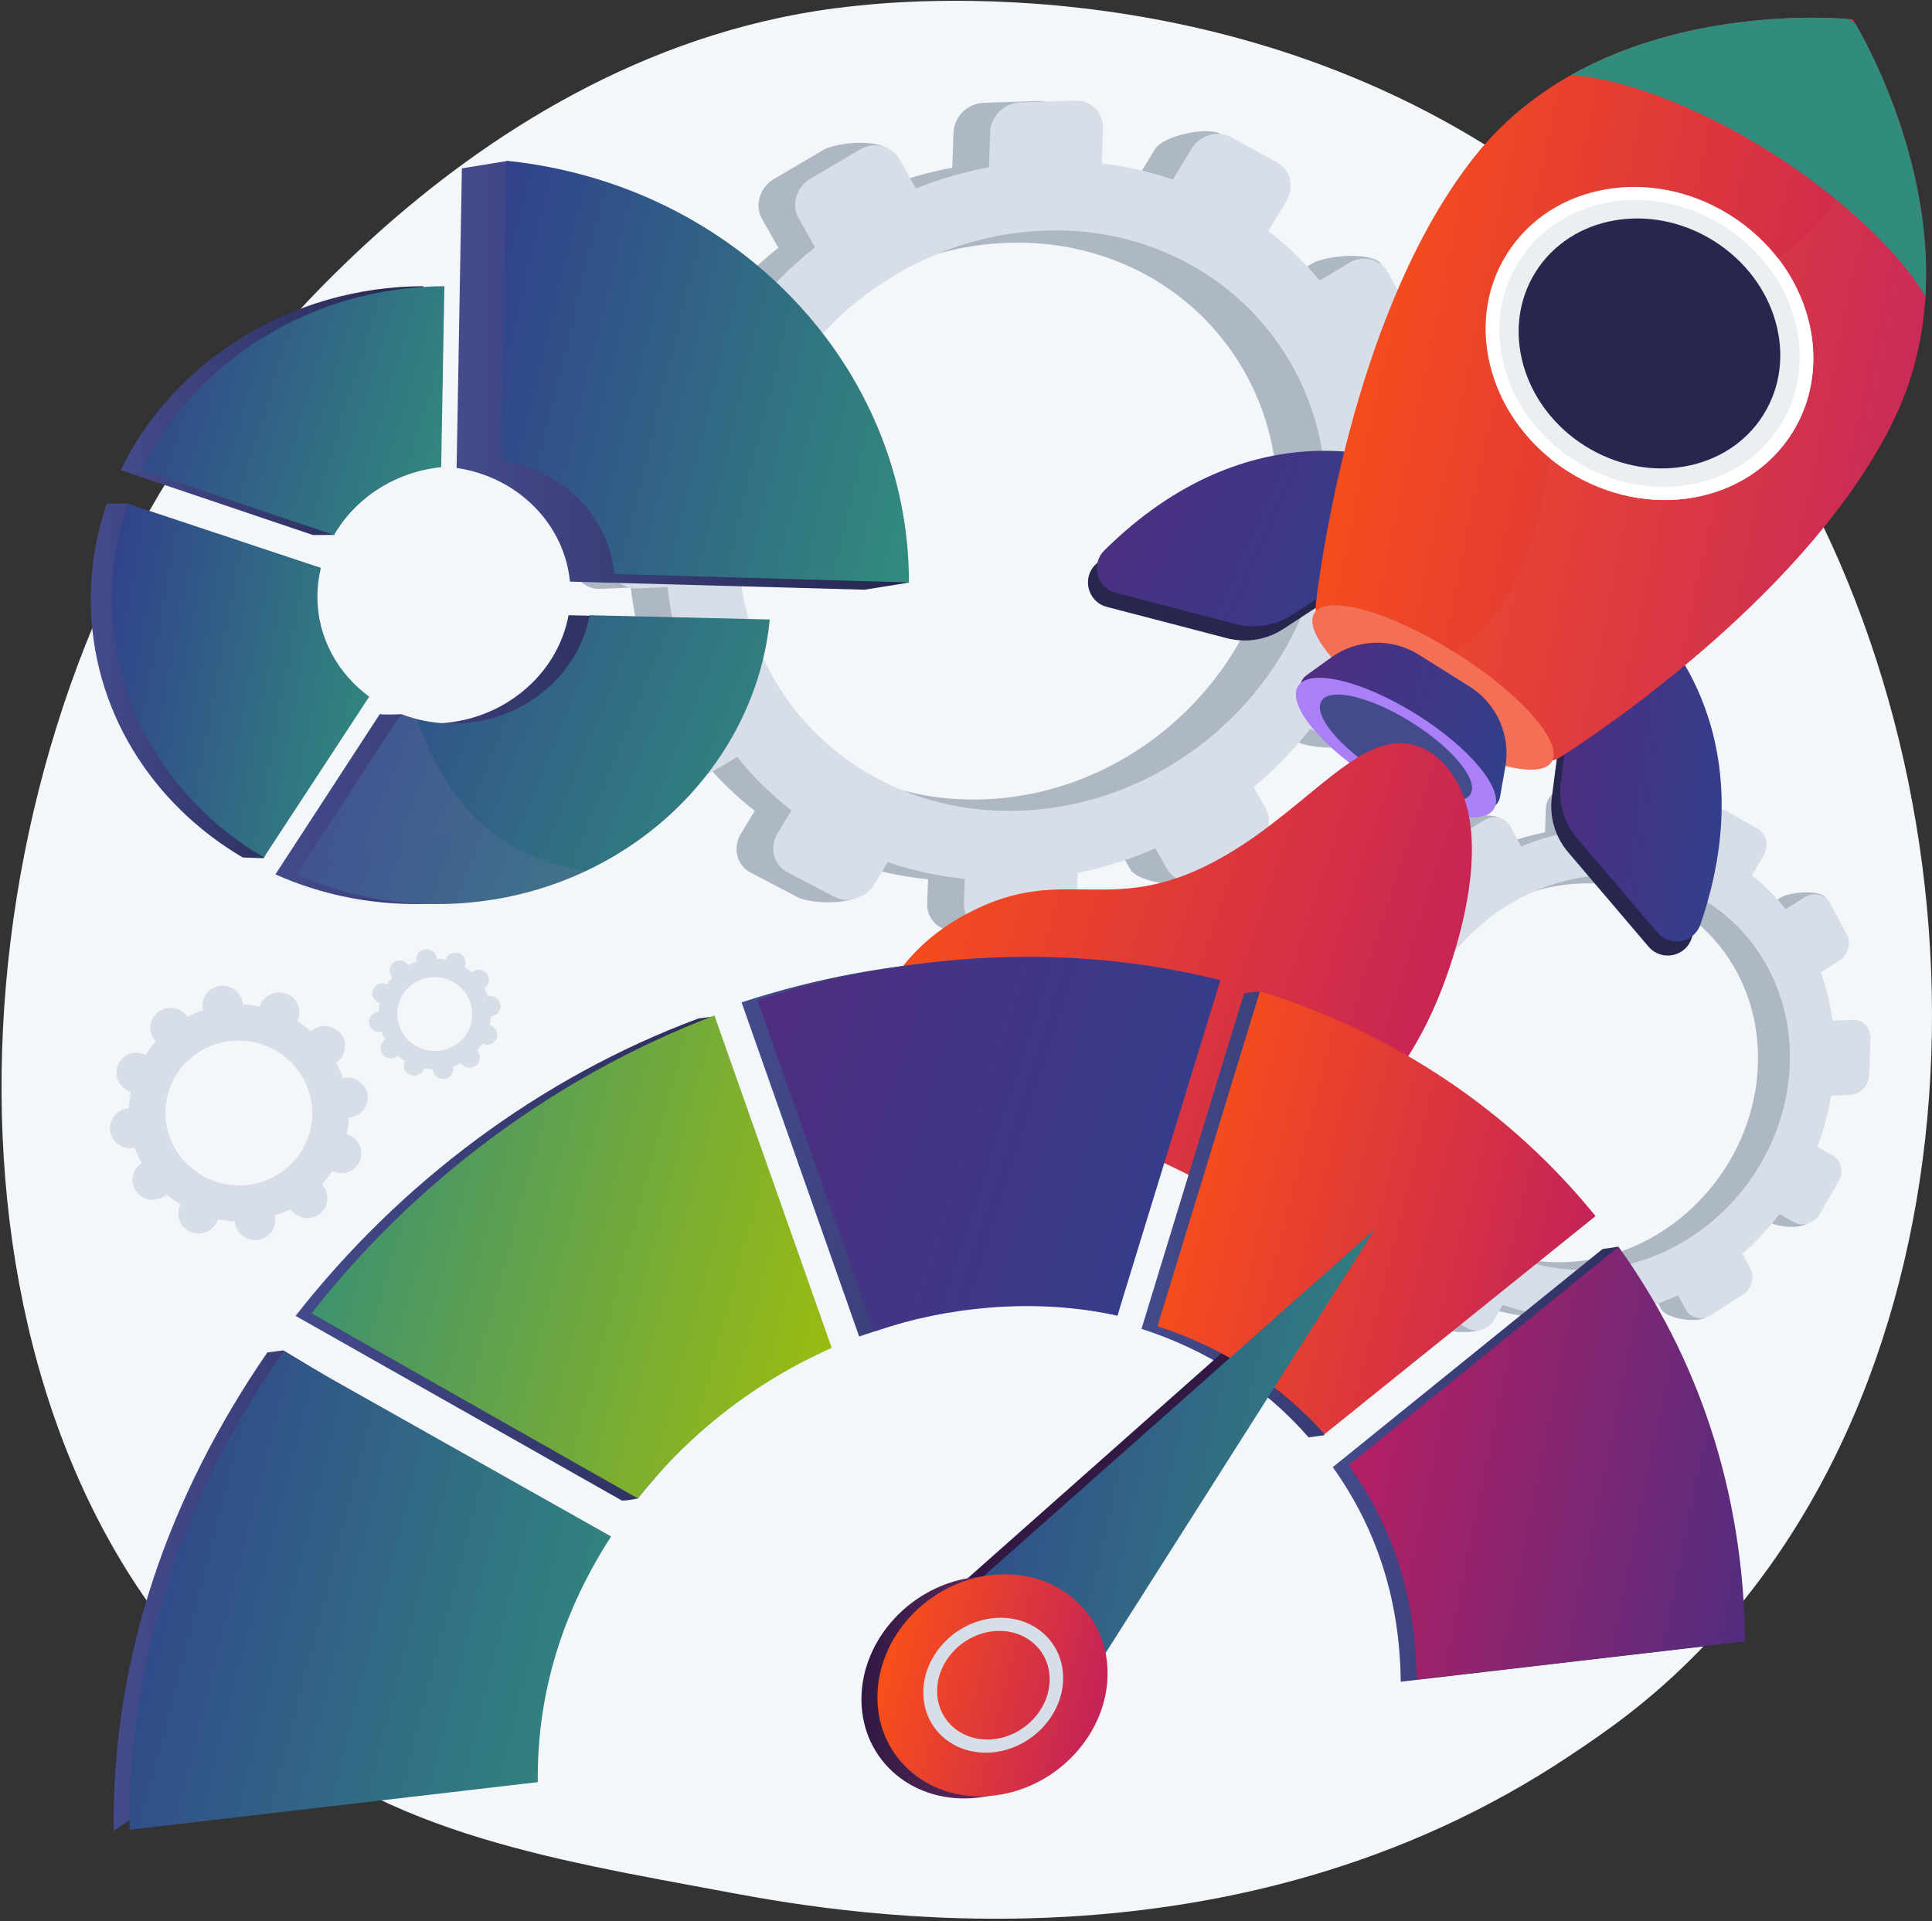 <?xml version="1.0" encoding="UTF-8"?>
<svg xmlns="http://www.w3.org/2000/svg" width="537" height="534" viewBox="0 0 537 534" fill="none">
  <rect x="0" y="0" width="537" height="534" fill="#333333" stroke="none"/>
  <path d="M472.443 458.74C458.476 473.136 445.979 481.599 436.411 487.987C343.097 550.294 236.429 532.336 203.449 526.198C150.241 516.294 105.326 509.308 66.737 474.444C-20.951 395.221 -16.687 229.957 50.318 127.584C58.263 115.445 125.165 16.274 232.065 2.3C234.68 1.958 236.63 1.764 238.339 1.583C254.876 -0.168 357.353 -9.409 440.913 60.597C452.874 70.619 472.123 88.694 489.973 116.262C555.241 217.063 555.448 373.181 472.443 458.74Z" fill="#F4F7FA"></path>
  <path d="M159.61 140.815L159.093 155.993C158.941 160.446 162.513 163.891 167.068 163.688L175.345 163.319C176.11 170.376 177.679 177.323 180.022 184.023L173.031 188.217C169.015 190.625 167.497 195.614 169.641 199.359L176.945 212.11C179.085 215.848 189.421 218.069 193.426 215.655L194.688 210.515C199.119 216.049 204.188 221.041 209.79 225.387L205.964 231.714C203.573 235.669 204.747 240.509 208.586 242.524L221.65 249.378C225.477 251.386 237.901 251.697 240.281 247.75L236.552 239.784C243.487 242.141 250.667 243.7 257.955 244.431L257.725 251.156C257.575 255.568 261.082 258.95 265.555 258.711L280.777 257.896C285.235 257.657 288.967 253.898 289.117 249.498L289.345 242.793C296.762 241.271 303.998 238.973 310.934 235.939L314.15 241.619C316.237 245.304 329.048 247.201 332.955 244.806L338.303 235.804C342.198 233.416 343.672 228.501 341.596 224.821L338.271 218.928C344.05 214.066 349.33 208.639 354.031 202.728L360.207 206.034C363.938 208.032 374.991 209.054 377.314 205.163L379.08 189.355C381.398 185.471 380.264 180.7 376.543 178.696L370.052 175.199C372.739 168.483 374.718 161.505 375.957 154.379L383.928 154.024C388.304 153.829 391.969 150.137 392.118 145.776L392.624 130.915C392.772 126.554 389.347 123.169 384.972 123.351L376.533 123.704C375.598 116.939 373.919 110.298 371.524 103.902L379.249 99.246C383.117 96.913 384.581 92.03 382.52 88.335L383.989 73.567C381.925 69.866 368.607 70.912 364.729 73.239L356.6 78.114C352.369 73.002 347.586 68.372 342.338 64.31L347.344 56.005C349.677 52.136 348.535 47.333 344.791 45.275L339.223 37.218C335.467 35.154 323.308 37.654 320.964 41.53L315.819 50.04C309.411 47.847 302.789 46.337 296.064 45.536L296.395 35.794C296.545 31.394 293.058 27.946 288.604 28.091L273.393 28.59C268.922 28.736 265.174 32.431 265.024 36.844L264.691 46.613C257.748 47.915 250.95 49.897 244.394 52.53L247.417 42.223C245.299 38.469 232.696 39.401 228.722 41.746L215.15 49.751C211.163 52.103 209.655 57.06 211.784 60.819L216.346 68.876C210.668 73.396 205.435 78.449 200.72 83.967L201.063 78.804C197.212 76.729 183.744 79.056 181.342 82.99L173.147 96.41C170.741 100.351 171.924 105.224 175.787 107.294L183.485 111.413C180.581 118.044 178.374 124.957 176.896 132.042L168.133 132.409C163.579 132.599 159.761 136.362 159.61 140.815ZM198.356 148.25C199.818 105.309 236.374 69.159 279.766 67.515C322.894 65.882 356.492 98.994 355.046 141.465C353.599 183.936 317.643 220.058 274.499 222.161C231.092 224.276 196.894 191.191 198.356 148.25V148.25Z" fill="#AEB7C4"></path>
  <path d="M169.804 140.687L169.287 155.864C169.135 160.317 172.707 163.762 177.262 163.559L185.539 163.19C186.304 170.247 187.873 177.194 190.216 183.894L183.225 188.088C179.209 190.496 177.691 195.486 179.835 199.23L187.139 211.981C189.279 215.719 194.262 216.789 198.267 214.375L204.882 210.386C209.314 215.921 214.383 220.913 219.984 225.259L216.158 231.586C213.767 235.541 214.942 240.381 218.78 242.396L231.845 249.25C235.672 251.257 240.702 249.682 243.082 245.734L246.747 239.655C253.681 242.013 260.862 243.572 268.149 244.302L267.921 251.028C267.77 255.44 271.278 258.822 275.751 258.583L290.973 257.768C295.43 257.529 299.163 253.77 299.312 249.37L299.541 242.665C306.957 241.143 314.194 238.845 321.13 235.811L324.346 241.491C326.432 245.177 331.293 246.22 335.2 243.826L348.498 235.676C352.394 233.288 353.867 228.373 351.791 224.693L348.467 218.8C354.246 213.938 359.525 208.511 364.226 202.6L370.402 205.906C374.134 207.904 379.041 206.368 381.364 202.477L389.275 189.226C391.594 185.342 390.459 180.572 386.739 178.568L380.248 175.07C382.935 168.355 384.914 161.377 386.152 154.251L394.123 153.895C398.5 153.7 402.165 150.009 402.314 145.648L402.82 130.786C402.968 126.426 399.543 123.04 395.168 123.223L386.729 123.575C385.794 116.81 384.115 110.169 381.72 103.774L389.444 99.117C393.313 96.785 394.776 91.902 392.715 88.207L385.683 75.602C383.619 71.901 378.802 70.784 374.924 73.111L366.795 77.986C362.564 72.874 357.781 68.245 352.533 64.182L357.539 55.878C359.872 52.009 358.73 47.205 354.986 45.148L342.204 38.123C338.449 36.059 333.503 37.526 331.159 41.403L326.013 49.912C319.605 47.719 312.983 46.209 306.258 45.407L306.59 35.665C306.74 31.265 303.253 27.817 298.799 27.962L283.587 28.461C279.117 28.607 275.369 32.302 275.219 36.715L274.886 46.484C267.943 47.786 261.144 49.767 254.589 52.4L249.946 44.171C247.828 40.417 242.891 39.272 238.916 41.616L225.345 49.621C221.358 51.972 219.85 56.929 221.978 60.688L226.541 68.746C220.862 73.266 215.63 78.319 210.914 83.836L202.861 79.498C199.009 77.423 193.939 78.927 191.537 82.861L183.342 96.281C180.936 100.222 182.118 105.095 185.982 107.164L193.679 111.284C190.776 117.915 188.568 124.828 187.091 131.914L178.328 132.28C173.774 132.47 169.956 136.233 169.804 140.687ZM205.227 148.265C206.751 103.502 244.857 65.819 290.09 64.106C335.047 62.403 370.071 96.919 368.564 141.192C367.056 185.465 329.574 223.12 284.6 225.311C239.351 227.516 203.702 193.028 205.227 148.265Z" fill="#D8DEE8"></path>
  <path d="M360.641 295.461L360.303 305.787C360.204 308.816 362.542 311.16 365.525 311.022L370.945 310.771C371.444 315.565 372.471 320.288 374.008 324.857L369.43 327.71C366.8 329.348 365.806 332.742 367.21 335.29L371.992 343.965C373.394 346.508 380.162 348.019 382.784 346.377L383.611 342.88C386.498 346.63 389.817 350.026 393.5 352.998L390.995 357.303C389.429 359.994 390.198 363.287 392.711 364.657L401.266 369.32C403.772 370.686 411.908 370.898 413.466 368.212L411.024 362.793C415.555 364.394 420.259 365.455 425.039 365.954L424.889 370.529C424.791 373.531 427.087 375.832 430.016 375.669L439.984 375.115C442.903 374.952 445.347 372.394 445.445 369.401L445.594 364.84C450.461 363.801 455.201 362.237 459.731 360.177L461.837 364.041C463.203 366.549 471.592 367.839 474.151 366.21L477.653 360.085C480.203 358.461 481.168 355.117 479.809 352.612L477.632 348.603C481.429 345.281 484.886 341.589 487.951 337.581L491.996 339.831C494.439 341.19 501.676 341.885 503.197 339.238L504.354 328.483C505.873 325.841 505.129 322.595 502.693 321.232L498.443 318.852C500.205 314.273 501.5 309.527 502.309 304.688L507.529 304.446C510.394 304.314 512.794 301.802 512.892 298.835L513.223 288.725C513.32 285.758 511.078 283.455 508.213 283.579L502.686 283.819C502.076 279.224 500.977 274.708 499.407 270.347L504.465 267.179C506.998 265.592 507.957 262.27 506.607 259.756L507.57 249.709C506.218 247.191 497.497 247.903 494.958 249.485L489.635 252.802C486.877 249.337 483.745 246.188 480.296 243.411L483.574 237.761C485.101 235.129 484.353 231.861 481.902 230.461L478.255 224.98C475.796 223.576 467.834 225.276 466.299 227.914L462.929 233.703C458.742 232.213 454.404 231.185 449.993 230.637L450.21 224.009C450.308 221.016 448.025 218.67 445.108 218.77L435.148 219.109C432.22 219.209 429.766 221.723 429.668 224.725L429.45 231.371C424.895 232.259 420.442 233.608 416.159 235.396L418.138 228.383C416.751 225.829 408.499 226.464 405.896 228.058L397.01 233.504C394.399 235.104 393.411 238.476 394.805 241.035L397.793 246.516C394.062 249.604 390.635 253.042 387.561 256.783L387.786 253.27C385.263 251.859 376.444 253.443 374.871 256.119L369.506 265.249C367.93 267.93 368.705 271.245 371.234 272.653L376.275 275.456C374.37 279.978 372.925 284.68 371.961 289.491L366.223 289.74C363.24 289.871 360.74 292.431 360.641 295.461ZM386.013 300.519C386.971 271.305 410.908 246.711 439.321 245.593C467.562 244.482 489.563 267.009 488.616 295.903C487.668 324.798 464.124 349.373 435.872 350.803C407.449 352.242 385.055 329.733 386.013 300.519V300.519Z" fill="#AEB7C4"></path>
  <path d="M367.316 295.372L366.978 305.698C366.878 308.728 369.217 311.071 372.2 310.933L377.62 310.683C378.119 315.476 379.146 320.2 380.683 324.768L376.104 327.621C373.475 329.26 372.481 332.654 373.885 335.202L378.667 343.877C380.069 346.42 383.332 347.147 385.954 345.505L390.286 342.792C393.173 346.542 396.492 349.938 400.175 352.91L397.669 357.215C396.104 359.905 396.873 363.198 399.386 364.569L407.941 369.232C410.447 370.598 413.741 369.526 415.299 366.84L417.699 362.704C422.23 364.306 426.934 365.367 431.714 365.866L431.564 370.441C431.465 373.443 433.762 375.744 436.691 375.581L446.659 375.026C449.578 374.864 452.022 372.305 452.12 369.313L452.269 364.751C457.136 363.712 461.876 362.149 466.406 360.088L468.512 363.953C469.878 366.46 473.061 367.17 475.619 365.541L484.327 359.997C486.878 358.372 487.843 355.028 486.484 352.524L484.307 348.515C488.104 345.193 491.56 341.501 494.625 337.493L498.67 339.743C501.113 341.102 504.326 340.057 505.847 337.41L511.028 328.395C512.546 325.753 511.803 322.507 509.367 321.144L505.117 318.764C506.879 314.185 508.174 309.439 508.983 304.6L514.203 304.358C517.068 304.226 519.468 301.714 519.566 298.747L519.897 288.636C519.994 285.67 517.751 283.367 514.887 283.491L509.36 283.731C508.75 279.136 507.651 274.619 506.081 270.258L511.139 267.091C513.672 265.504 514.631 262.182 513.281 259.668L508.677 251.093C507.325 248.574 504.171 247.815 501.632 249.397L496.309 252.714C493.551 249.249 490.419 246.1 486.97 243.323L490.248 237.673C491.776 235.04 491.027 231.773 488.576 230.373L480.206 225.593C477.747 224.189 474.508 225.187 472.974 227.825L469.604 233.614C465.417 232.124 461.079 231.096 456.667 230.548L456.885 223.921C456.983 220.927 454.7 218.582 451.783 218.681L441.822 219.02C438.895 219.12 436.441 221.634 436.342 224.636L436.124 231.282C431.569 232.17 427.116 233.519 422.834 235.307L419.793 229.708C418.407 227.154 415.173 226.376 412.57 227.97L403.683 233.416C401.072 235.016 400.085 238.388 401.479 240.947L404.466 246.429C400.736 249.516 397.309 252.954 394.234 256.695L388.96 253.743C386.438 252.331 383.118 253.355 381.545 256.031L376.18 265.161C374.605 267.842 375.379 271.157 377.908 272.565L382.949 275.368C381.044 279.89 379.599 284.592 378.635 289.403L372.897 289.652C369.915 289.782 367.415 292.343 367.316 295.372ZM390.511 300.528C391.509 270.075 416.462 244.437 446.081 243.272C475.52 242.113 498.454 265.596 497.467 295.716C496.479 325.835 471.936 351.454 442.486 352.945C412.857 354.446 389.513 330.982 390.511 300.528Z" fill="#D8DEE8"></path>
  <path d="M456.563 176.6C456.563 176.6 489.075 205.935 470.167 260.911C468.406 266.032 461.728 267.278 458.217 263.154L435.852 236.888C434.079 234.805 432.761 232.375 431.983 229.753C431.204 227.131 430.983 224.375 431.333 221.662L434.966 193.5L456.563 176.6Z" fill="url(#paint0_linear)"></path>
  <path d="M386.288 132.515C386.288 132.515 345.726 116.011 304.46 156.962C300.616 160.777 302.401 167.332 307.641 168.698L341.023 177.401C343.669 178.091 346.431 178.22 349.13 177.779C351.829 177.338 354.406 176.338 356.696 174.843L380.47 159.315L386.288 132.515Z" fill="url(#paint1_linear)"></path>
  <path d="M459.023 172.676C459.023 172.676 491.535 202.012 472.627 256.988C470.866 262.109 464.188 263.355 460.677 259.231L438.313 232.965C436.54 230.882 435.222 228.452 434.444 225.83C433.665 223.208 433.444 220.452 433.794 217.739L437.427 189.577L459.023 172.676Z" fill="url(#paint2_linear)"></path>
  <path d="M388.748 128.592C388.748 128.592 348.186 112.089 306.92 153.039C303.076 156.854 304.861 163.409 310.1 164.775L343.482 173.478C346.129 174.168 348.89 174.297 351.59 173.856C354.289 173.416 356.867 172.415 359.157 170.92L382.931 155.392L388.748 128.592Z" fill="url(#paint3_linear)"></path>
  <path d="M409.959 43.401C446.052 -2.071 514.942 5.328 514.988 5.405C515.078 5.412 551.721 64.219 526.492 116.501C503.607 163.924 445.41 202.952 434.198 210.16C432.992 210.936 431.017 212.033 430.126 210.91C412.799 189.063 391.404 176.407 366.817 171.219C365.456 170.932 365.627 168.708 365.794 167.327C367.379 154.278 377.163 84.72 409.959 43.401Z" fill="url(#paint4_linear)"></path>
  <g style="mix-blend-mode:multiply" opacity="0.3">
    <path style="mix-blend-mode:multiply" opacity="0.3" d="M442.948 102.526C463.166 77.266 485.505 84.253 505.268 62.007C512.485 53.884 519.96 41.187 522.657 20.372C531.833 41.187 543.914 80.4 526.492 116.503C503.608 163.926 445.411 202.953 434.199 210.162C432.993 210.937 431.018 212.035 430.126 210.912C421.373 199.875 411.58 191.187 400.863 184.62C408.85 178.605 414.36 172.255 418.298 166.332C434.18 142.448 424.528 125.54 442.948 102.526Z" fill="url(#paint5_linear)"></path>
  </g>
  <path d="M491.916 42.186C474.911 31.518 454.417 22.421 436.801 20.794C467.818 3.407 503.913 4.569 512.888 5.215C513.542 5.262 514.175 5.468 514.731 5.817C515.286 6.165 515.748 6.645 516.075 7.214C520.562 15.014 537.316 47.005 535.163 82.498C527.423 68.901 508.921 52.853 491.916 42.186Z" fill="#318C7D"></path>
  <path d="M498.109 120.323C510.472 100.603 502.743 73.488 480.846 59.761C458.95 46.033 431.177 50.891 418.814 70.611C406.451 90.331 414.18 117.446 436.077 131.173C457.973 144.901 485.746 140.043 498.109 120.323Z" fill="url(#paint6_linear)"></path>
  <path style="mix-blend-mode:multiply" d="M442.947 102.526C459.445 81.914 477.355 82.771 494.126 71.697C505.333 86.111 507.537 105.369 498.136 120.355C485.764 140.078 457.981 144.929 436.081 131.192C434.316 130.084 432.618 128.872 430.997 127.562C432.82 119.63 435.728 111.547 442.947 102.526Z" fill="url(#paint7_linear)"></path>
  <path d="M494.831 118.281C506.171 100.202 499.092 75.339 479.017 62.746C458.943 50.154 433.477 54.601 422.136 72.679C410.796 90.758 417.876 115.621 437.95 128.214C458.024 140.806 483.49 136.359 494.831 118.281Z" fill="url(#paint8_linear)"></path>
  <path d="M490.124 115.316C499.996 99.57 493.824 77.92 476.34 66.959C458.856 55.998 436.681 59.877 426.809 75.623C416.938 91.369 423.109 113.019 440.593 123.98C458.077 134.941 480.253 131.062 490.124 115.316Z" fill="url(#paint9_linear)"></path>
  <path d="M431.272 211.777C434.645 206.396 422.617 192.779 404.405 181.362C386.194 169.945 368.697 165.052 365.323 170.432C361.95 175.813 373.979 189.43 392.19 200.847C410.401 212.264 427.899 217.157 431.272 211.777Z" fill="url(#paint10_linear)"></path>
  <path d="M394.355 181.991L408.509 190.87C412.19 193.179 415.099 196.535 416.862 200.507C418.626 204.479 419.164 208.886 418.408 213.166L416.94 221.473C416.816 222.179 416.519 222.844 416.078 223.408C415.636 223.973 415.062 224.42 414.407 224.711C413.752 225.002 413.035 225.128 412.32 225.077C411.605 225.026 410.913 224.8 410.306 224.419L363.368 194.974C362.761 194.593 362.256 194.069 361.899 193.448C361.542 192.826 361.343 192.126 361.32 191.41C361.296 190.693 361.45 189.982 361.766 189.338C362.082 188.695 362.551 188.139 363.132 187.719L369.973 182.783C373.497 180.239 377.699 178.805 382.043 178.664C386.387 178.523 390.673 179.682 394.355 181.991Z" fill="url(#paint11_linear)"></path>
  <path d="M415.224 224.883C418.41 219.805 408.807 208.045 393.775 198.615C378.744 189.186 363.976 185.659 360.79 190.737C357.605 195.815 367.208 207.576 382.239 217.005C397.271 226.434 412.039 229.962 415.224 224.883Z" fill="url(#paint12_linear)"></path>
  <path d="M408.692 220.786C411.113 216.926 403.814 207.988 392.39 200.822C380.967 193.656 369.743 190.975 367.322 194.835C364.901 198.694 372.199 207.632 383.623 214.798C395.047 221.964 406.271 224.645 408.692 220.786Z" fill="url(#paint13_linear)"></path>
  <g style="mix-blend-mode:color-burn" opacity="0.3">
    <path style="mix-blend-mode:color-burn" opacity="0.3" d="M442.947 102.526C456.979 84.996 472.032 82.995 486.537 75.976C495.837 87.538 497.764 103.197 490.145 115.342C480.267 131.09 458.083 134.964 440.596 123.995C438.101 122.431 435.779 120.606 433.671 118.55C435.603 113.447 438.43 108.171 442.947 102.526Z" fill="url(#paint14_linear)"></path>
  </g>
  <path d="M344.014 333.973C346.857 336.17 349.7 338.366 352.543 340.563C357.434 319.964 384.016 316.819 400.299 276.07C402.8 269.809 416.829 233.218 403.359 214.831C402.255 213.325 399.527 209.688 394.925 207.746C379.275 201.139 364.818 223.732 340.595 237.805C308.924 256.206 296.705 239.333 269.245 253.73C248.315 264.703 243.002 280.703 234.882 300.669C273.614 303.143 309.991 314.245 344.014 333.973Z" fill="url(#paint15_linear)"></path>
  <path d="M115.758 267.298C114.99 267.554 114.244 267.868 113.526 268.24C113.482 268.174 113.436 268.109 113.386 268.046C112.91 267.455 112.222 267.075 111.468 266.986C110.715 266.897 109.957 267.106 109.357 267.57C109.062 267.798 108.816 268.082 108.633 268.407C108.45 268.731 108.333 269.089 108.29 269.459C108.247 269.828 108.279 270.203 108.382 270.561C108.486 270.919 108.66 271.252 108.894 271.542C108.945 271.606 109 271.666 109.056 271.724C108.525 272.325 108.041 272.966 107.609 273.643C107.536 273.607 107.462 273.572 107.385 273.541C106.683 273.26 105.898 273.268 105.201 273.562C104.504 273.857 103.952 274.415 103.665 275.115C103.528 275.463 103.461 275.834 103.468 276.207C103.475 276.58 103.556 276.948 103.706 277.29C103.856 277.632 104.072 277.941 104.342 278.199C104.612 278.456 104.93 278.658 105.279 278.792C105.354 278.822 105.43 278.846 105.507 278.869C105.352 279.654 105.26 280.451 105.232 281.251C105.152 281.255 105.071 281.261 104.99 281.273C104.62 281.322 104.264 281.445 103.942 281.633C103.62 281.821 103.339 282.071 103.114 282.369C102.889 282.667 102.726 283.006 102.634 283.368C102.541 283.729 102.522 284.105 102.576 284.474C102.694 285.222 103.102 285.893 103.712 286.342C104.322 286.791 105.084 286.981 105.833 286.872C105.914 286.861 105.993 286.844 106.072 286.826C106.335 287.586 106.657 288.323 107.037 289.032C106.971 289.075 106.905 289.119 106.841 289.169C106.547 289.397 106.301 289.681 106.118 290.006C105.935 290.33 105.818 290.688 105.775 291.057C105.732 291.427 105.763 291.802 105.867 292.16C105.97 292.517 106.144 292.851 106.378 293.14C106.854 293.731 107.543 294.112 108.296 294.201C109.049 294.29 109.808 294.08 110.408 293.616C110.473 293.566 110.533 293.512 110.592 293.457C111.205 293.985 111.858 294.466 112.545 294.894C112.508 294.966 112.473 295.038 112.443 295.114C112.306 295.461 112.239 295.832 112.246 296.206C112.253 296.579 112.334 296.947 112.484 297.289C112.634 297.631 112.85 297.94 113.12 298.197C113.39 298.455 113.708 298.657 114.057 298.791C114.759 299.073 115.544 299.065 116.241 298.77C116.938 298.476 117.49 297.918 117.778 297.218C117.807 297.143 117.832 297.068 117.854 296.993C118.651 297.149 119.459 297.244 120.27 297.275C120.276 297.355 120.282 297.434 120.294 297.515C120.412 298.262 120.821 298.933 121.43 299.382C122.04 299.831 122.802 300.021 123.551 299.912C123.921 299.863 124.277 299.74 124.599 299.552C124.921 299.364 125.203 299.113 125.427 298.816C125.652 298.518 125.815 298.178 125.908 297.817C126 297.456 126.02 297.08 125.966 296.711C125.954 296.63 125.936 296.552 125.918 296.475C126.685 296.22 127.432 295.905 128.15 295.534C128.194 295.6 128.239 295.665 128.29 295.728C128.766 296.318 129.454 296.699 130.207 296.788C130.961 296.877 131.719 296.667 132.319 296.203C132.613 295.975 132.859 295.691 133.042 295.366C133.225 295.042 133.342 294.685 133.385 294.315C133.428 293.945 133.397 293.57 133.293 293.212C133.19 292.855 133.016 292.521 132.782 292.232C132.73 292.168 132.675 292.108 132.619 292.049C133.151 291.448 133.635 290.807 134.067 290.131C134.14 290.167 134.213 290.202 134.29 290.232C134.993 290.513 135.778 290.506 136.474 290.211C137.171 289.916 137.724 289.358 138.011 288.658C138.148 288.311 138.215 287.94 138.208 287.567C138.201 287.193 138.12 286.825 137.97 286.483C137.82 286.141 137.604 285.833 137.334 285.575C137.064 285.317 136.745 285.115 136.397 284.981C136.321 284.951 136.245 284.927 136.169 284.904C136.324 284.119 136.415 283.323 136.444 282.523C136.524 282.518 136.605 282.512 136.686 282.501C137.056 282.451 137.412 282.329 137.734 282.141C138.056 281.952 138.338 281.702 138.562 281.404C138.787 281.107 138.95 280.767 139.043 280.406C139.135 280.044 139.155 279.668 139.101 279.299C138.983 278.551 138.574 277.88 137.965 277.432C137.355 276.983 136.593 276.792 135.844 276.901C135.763 276.913 135.683 276.93 135.605 276.947C135.342 276.188 135.019 275.45 134.64 274.742C134.706 274.698 134.772 274.654 134.836 274.604C135.13 274.376 135.376 274.092 135.559 273.768C135.742 273.443 135.859 273.086 135.902 272.716C135.945 272.346 135.914 271.971 135.81 271.614C135.706 271.256 135.532 270.923 135.298 270.633C134.822 270.042 134.134 269.662 133.381 269.573C132.627 269.484 131.869 269.694 131.269 270.157C131.204 270.208 131.144 270.262 131.085 270.316C130.472 269.788 129.819 269.308 129.132 268.879C129.168 268.808 129.203 268.735 129.234 268.659C129.371 268.312 129.438 267.941 129.431 267.568C129.424 267.195 129.343 266.826 129.193 266.484C129.043 266.143 128.826 265.834 128.556 265.576C128.286 265.318 127.968 265.116 127.62 264.982C126.917 264.701 126.132 264.708 125.435 265.003C124.739 265.298 124.186 265.856 123.899 266.556C123.869 266.63 123.845 266.705 123.822 266.78C123.025 266.624 122.218 266.53 121.406 266.498C121.401 266.418 121.395 266.339 121.383 266.259C121.264 265.511 120.856 264.84 120.246 264.391C119.636 263.942 118.874 263.752 118.124 263.861C117.755 263.911 117.399 264.033 117.077 264.221C116.755 264.41 116.473 264.66 116.249 264.958C116.024 265.256 115.861 265.595 115.768 265.956C115.676 266.318 115.656 266.694 115.71 267.063C115.722 267.143 115.739 267.221 115.758 267.298ZM119.309 271.722C124.997 270.916 130.293 274.813 131.138 280.427C131.984 286.041 128.057 291.246 122.369 292.052C116.681 292.858 111.385 288.96 110.539 283.346C109.694 277.732 113.62 272.528 119.309 271.722Z" fill="#D8DEE8"></path>
  <path d="M56.435 280.796C54.932 281.296 53.47 281.913 52.063 282.64C51.976 282.512 51.888 282.384 51.789 282.261C50.857 281.104 49.508 280.358 48.033 280.184C46.557 280.01 45.072 280.421 43.896 281.329C43.319 281.776 42.838 282.333 42.479 282.968C42.121 283.603 41.892 284.304 41.808 285.028C41.724 285.753 41.785 286.487 41.988 287.187C42.191 287.888 42.531 288.541 42.99 289.108C43.091 289.234 43.198 289.351 43.307 289.466C42.266 290.643 41.318 291.899 40.472 293.224C40.329 293.153 40.184 293.085 40.034 293.025C38.658 292.474 37.12 292.489 35.755 293.067C34.39 293.644 33.308 294.737 32.745 296.108C32.477 296.789 32.346 297.515 32.359 298.247C32.373 298.978 32.532 299.699 32.825 300.369C33.119 301.039 33.543 301.643 34.072 302.149C34.601 302.654 35.224 303.049 35.907 303.312C36.055 303.369 36.204 303.417 36.354 303.463C36.051 305.001 35.871 306.561 35.816 308.128C35.658 308.137 35.5 308.149 35.341 308.171C34.617 308.268 33.919 308.508 33.288 308.876C32.657 309.245 32.105 309.735 31.665 310.319C31.225 310.902 30.905 311.567 30.724 312.275C30.543 312.983 30.504 313.72 30.61 314.443C30.842 315.908 31.642 317.222 32.837 318.102C34.031 318.981 35.524 319.354 36.992 319.14C37.151 319.117 37.306 319.084 37.46 319.049C37.975 320.537 38.607 321.982 39.351 323.37C39.221 323.455 39.092 323.543 38.967 323.638C38.391 324.085 37.909 324.642 37.551 325.278C37.192 325.913 36.964 326.613 36.88 327.338C36.795 328.062 36.856 328.796 37.059 329.497C37.262 330.198 37.603 330.851 38.061 331.418C38.993 332.575 40.342 333.32 41.818 333.495C43.293 333.669 44.778 333.258 45.954 332.349C46.081 332.251 46.199 332.145 46.315 332.038C47.516 333.073 48.795 334.014 50.14 334.852C50.069 334.993 50 335.135 49.941 335.283C49.672 335.963 49.541 336.69 49.555 337.421C49.569 338.152 49.727 338.874 50.021 339.543C50.315 340.213 50.738 340.818 51.267 341.323C51.796 341.828 52.42 342.224 53.102 342.486C54.478 343.038 56.016 343.023 57.381 342.445C58.746 341.868 59.828 340.775 60.391 339.404C60.448 339.258 60.496 339.111 60.542 338.964C62.103 339.27 63.685 339.455 65.275 339.517C65.285 339.673 65.297 339.829 65.321 339.986C65.553 341.451 66.353 342.765 67.548 343.644C68.742 344.524 70.236 344.896 71.703 344.682C72.427 344.585 73.125 344.346 73.756 343.977C74.387 343.609 74.938 343.119 75.379 342.536C75.819 341.952 76.139 341.288 76.32 340.58C76.501 339.872 76.54 339.136 76.435 338.413C76.412 338.256 76.377 338.103 76.341 337.951C77.844 337.451 79.306 336.835 80.713 336.108C80.8 336.236 80.889 336.364 80.987 336.487C81.92 337.644 83.268 338.39 84.744 338.564C86.219 338.738 87.704 338.327 88.88 337.419C89.457 336.972 89.939 336.415 90.297 335.78C90.656 335.144 90.884 334.444 90.968 333.72C91.053 332.995 90.992 332.261 90.789 331.56C90.586 330.86 90.245 330.207 89.787 329.639C89.686 329.514 89.578 329.397 89.469 329.282C90.511 328.105 91.459 326.848 92.305 325.524C92.447 325.594 92.592 325.663 92.743 325.722C94.118 326.273 95.656 326.259 97.021 325.681C98.386 325.104 99.468 324.01 100.031 322.639C100.3 321.959 100.431 321.232 100.417 320.501C100.403 319.77 100.245 319.049 99.951 318.379C99.657 317.709 99.233 317.104 98.704 316.599C98.175 316.094 97.552 315.699 96.869 315.436C96.722 315.378 96.572 315.33 96.423 315.285C96.726 313.747 96.906 312.187 96.961 310.62C97.118 310.611 97.276 310.599 97.435 310.577C98.159 310.48 98.857 310.24 99.488 309.871C100.119 309.503 100.671 309.013 101.111 308.429C101.551 307.846 101.871 307.181 102.052 306.473C102.233 305.765 102.272 305.028 102.166 304.305C101.934 302.84 101.134 301.525 99.94 300.646C98.745 299.767 97.252 299.394 95.784 299.608C95.625 299.631 95.47 299.663 95.317 299.698C94.801 298.21 94.169 296.766 93.426 295.377C93.556 295.293 93.685 295.205 93.809 295.109C94.386 294.663 94.867 294.105 95.226 293.47C95.584 292.835 95.812 292.134 95.897 291.41C95.981 290.685 95.92 289.951 95.717 289.251C95.514 288.55 95.174 287.897 94.715 287.33C93.783 286.172 92.435 285.426 90.959 285.252C89.483 285.077 87.998 285.488 86.822 286.396C86.695 286.495 86.576 286.601 86.46 286.708C85.26 285.673 83.981 284.732 82.636 283.893C82.707 283.753 82.775 283.611 82.835 283.463C83.104 282.782 83.235 282.056 83.221 281.325C83.207 280.593 83.049 279.872 82.755 279.202C82.461 278.533 82.038 277.928 81.509 277.423C80.98 276.918 80.356 276.522 79.674 276.259C78.298 275.708 76.76 275.723 75.395 276.3C74.03 276.878 72.948 277.971 72.385 279.342C72.328 279.488 72.279 279.635 72.234 279.783C70.673 279.477 69.091 279.292 67.501 279.23C67.492 279.074 67.479 278.918 67.455 278.761C67.223 277.296 66.423 275.982 65.228 275.102C64.034 274.223 62.541 273.85 61.073 274.064C60.348 274.161 59.651 274.401 59.02 274.77C58.389 275.138 57.837 275.629 57.397 276.212C56.957 276.795 56.637 277.46 56.456 278.168C56.275 278.876 56.236 279.613 56.342 280.336C56.365 280.492 56.399 280.645 56.435 280.796ZM63.39 289.461C74.533 287.883 84.908 295.518 86.564 306.515C88.219 317.512 80.528 327.707 69.385 329.286C58.243 330.864 47.868 323.23 46.212 312.232C44.557 301.235 52.248 291.04 63.391 289.461H63.39Z" fill="#D8DEE8"></path>
  <path d="M74.306 375.947L78.749 375.364L165.408 427.476C152.322 447.728 144.779 470.413 145.033 495.869L68.412 484.126L31.577 508.944C31.094 460.498 47.027 415.608 74.306 375.947Z" fill="url(#paint16_linear)"></path>
  <path d="M226.743 375.385C206.477 384.357 191.436 399.197 177.614 416.079C177.505 416.213 177.449 416.528 177.29 416.553C173.797 417.11 175.032 417.038 172.847 417.121L172.65 417.002L82.154 365.787C111.002 328.906 149.998 299.513 194.135 283.111L198.577 282.529L226.743 375.385Z" fill="url(#paint17_linear)"></path>
  <path d="M334.776 273.054L310.599 365.691C299.455 363.309 287.131 361.589 274.722 362.578C263.633 363.462 249.134 368.032 238.805 371.511L206.119 278.632C226.705 271.893 248.098 267.929 269.732 266.846C292.652 265.718 314.478 267.957 334.776 273.054Z" fill="url(#paint18_linear)"></path>
  <path d="M439.034 338.627L367.455 396.38L368.151 398.958L363.708 399.541C351.576 385.567 335.673 375.321 317.281 369.394L345.758 276.198C348.821 275.639 347.399 275.947 350.201 275.58C350.279 275.581 350.355 275.6 350.425 275.636C386.647 287.637 416.51 310.782 439.034 338.627Z" fill="url(#paint19_linear)"></path>
  <path d="M480.603 456.841L389.331 467.484C389.096 443.91 382.207 424.361 370.452 407.83L445.446 347.188C449.889 346.606 449.274 346.53 449.889 346.606C450.645 346.699 447.365 349.905 447.791 350.527C468.256 380.348 480.199 416.283 480.603 456.841Z" fill="url(#paint20_linear)"></path>
  <path d="M257.674 448.734L377.625 342.38L293.013 475.574L257.674 448.734Z" fill="url(#paint21_linear)"></path>
  <path d="M303.411 465.45C303.578 482.21 289.616 497.523 272.052 499.673C254.291 501.848 239.609 489.766 239.438 472.665C239.267 455.565 253.676 440.202 271.441 438.37C289.009 436.559 303.244 448.691 303.411 465.45Z" fill="url(#paint22_linear)"></path>
  <path d="M271.932 487.647C261.18 488.923 252.295 481.561 252.192 471.228C252.089 460.895 260.808 451.547 271.56 450.398C282.24 449.256 290.96 456.637 291.062 466.844C291.163 477.051 282.61 486.38 271.932 487.647ZM271.596 454.032C262.948 454.967 255.944 462.489 256.027 470.795C256.11 479.102 263.248 485.029 271.895 484.013C280.496 483.003 287.393 475.492 287.311 467.266C287.229 459.04 280.198 453.102 271.596 454.032Z" fill="url(#paint23_linear)"></path>
  <path d="M78.753 375.776L169.852 427.099C156.767 447.351 149.222 469.934 149.476 495.389L36.022 508.619C35.539 460.173 51.466 414.646 78.753 375.776Z" fill="url(#paint24_linear)"></path>
  <path d="M231.184 374.682C210.086 384.042 191.587 398.404 177.289 416.523L86.595 365.08C115.443 328.199 154.442 299.167 198.574 282.287L231.184 374.682Z" fill="url(#paint25_linear)"></path>
  <path d="M339.218 272.471L310.598 365.691C299.454 363.309 287.552 362.487 275.143 363.477C264.171 364.361 253.35 366.59 242.922 370.113L210.561 278.049C231.147 271.31 252.539 267.346 274.173 266.262C297.093 265.136 318.92 267.375 339.218 272.471Z" fill="url(#paint26_linear)"></path>
  <path d="M443.476 338.045L368.148 398.67C356.019 385.01 340.114 374.595 321.721 368.668L350.198 275.545C388.056 287.274 420.178 309.242 443.476 338.045Z" fill="url(#paint27_linear)"></path>
  <path d="M485.044 456.258L393.771 466.901C393.536 443.327 386.648 423.778 374.893 407.248L449.886 346.605C471.782 377.068 484.624 414.175 485.044 456.258Z" fill="url(#paint28_linear)"></path>
  <path d="M262.115 448.151L382.067 341.797L297.454 474.991L262.115 448.151Z" fill="url(#paint29_linear)"></path>
  <path d="M307.853 464.868C308.02 481.628 294.059 496.941 276.494 499.091C258.733 501.266 244.051 489.184 243.88 472.083C243.71 454.983 258.119 439.62 275.883 437.788C293.451 435.976 307.686 448.11 307.853 464.868Z" fill="url(#paint30_linear)"></path>
  <path d="M276.374 487.064C265.623 488.34 256.738 480.977 256.635 470.644C256.532 460.311 265.25 450.964 276.002 449.814C286.683 448.672 295.402 456.053 295.504 466.261C295.606 476.468 287.053 485.797 276.374 487.064ZM276.039 453.448C267.39 454.383 260.386 461.905 260.469 470.212C260.552 478.519 267.69 484.446 276.338 483.43C284.938 482.419 291.835 474.909 291.753 466.683C291.671 458.457 284.64 452.519 276.039 453.449V453.448Z" fill="#D8DEE8"></path>
  <path d="M86.987 148.727L92.927 148.694C92.927 148.694 90.709 143.452 93.995 140.015C99.016 134.761 110.957 130.452 116.769 129.855L117.66 79.556C80.837 79.678 48.339 100.257 33.539 130.672L86.987 148.727Z" fill="url(#paint31_linear)"></path>
  <path d="M158.022 171.019C155.003 187.545 139.825 200.538 121.23 201.112C116.653 201.253 111.315 198.532 111.315 198.532C111.315 198.532 106.419 198.799 105.581 198.475L76.556 243.051C90.047 249.092 105.288 252.052 121.23 251.143C167.592 248.502 204.043 213.884 208.091 172.208L158.022 171.019Z" fill="url(#paint32_linear)"></path>
  <path d="M67.471 238.362L73.277 238.561L96.762 193.654C88 187.22 82.369 177.206 82.369 165.849C82.369 163.155 82.69 160.471 83.325 157.853L35.491 139.947L29.673 140.014C26.733 148.55 25.233 157.516 25.235 166.544C25.236 197.127 42.153 223.458 67.471 238.362Z" fill="url(#paint33_linear)"></path>
  <path d="M126.917 130.074C143.851 132.573 156.871 145.589 158.418 161.676L240.293 163.926C240.293 163.926 252.636 161.957 252.636 161.949C252.632 161.393 140.789 44.778 140.789 44.778L128.384 46.8C128.384 46.8 127.406 102.315 126.917 130.074Z" fill="url(#paint34_linear)"></path>
  <path d="M92.845 148.727C98.775 138.438 109.807 131.171 122.626 129.855L123.517 79.556C86.694 79.678 54.197 100.257 39.397 130.672L92.845 148.727Z" fill="url(#paint35_linear)"></path>
  <path d="M163.881 171.019C160.862 187.546 145.684 200.539 127.089 201.113C121.749 201.29 116.427 200.393 111.44 198.476L82.414 243.052C95.905 249.093 111.146 252.052 127.089 251.144C173.451 248.502 209.901 213.884 213.949 172.209L163.881 171.019Z" fill="url(#paint36_linear)"></path>
  <path d="M73.329 238.363L102.621 193.655C93.859 187.22 88.228 177.206 88.228 165.849C88.228 163.155 88.549 160.471 89.185 157.854L35.532 140.015C32.592 148.551 31.092 157.517 31.095 166.545C31.095 197.127 48.012 223.458 73.329 238.363Z" fill="url(#paint37_linear)"></path>
  <path d="M139.261 127.953C156.194 130.452 169.214 143.469 170.762 159.555L252.637 161.908C252.637 161.874 252.637 161.84 252.637 161.805C252.637 102.228 204.78 51.243 140.728 44.68L139.261 127.953Z" fill="url(#paint38_linear)"></path>
  <g style="mix-blend-mode:multiply" opacity="0.3">
    <path style="mix-blend-mode:multiply" opacity="0.3" d="M115.896 199.895C114.384 199.511 112.896 199.037 111.441 198.475L82.415 243.051C95.906 249.092 111.147 252.052 127.089 251.143C139.516 250.455 151.694 247.373 162.952 242.068C151.982 240.42 142.187 236.293 134.365 229.415C125.456 221.58 119.678 210.682 115.896 199.895Z" fill="url(#paint39_linear)"></path>
  </g>
  <defs>
    <linearGradient id="paint0_linear" x1="-382.549" y1="-6.697" x2="-316.719" y2="-6.697" gradientUnits="userSpaceOnUse">
      <stop stop-color="#444B8C"></stop>
      <stop offset="0.996" stop-color="#26264F"></stop>
    </linearGradient>
    <linearGradient id="paint1_linear" x1="-252.393" y1="-6.7" x2="-186.536" y2="-6.7" gradientUnits="userSpaceOnUse">
      <stop stop-color="#444B8C"></stop>
      <stop offset="0.996" stop-color="#26264F"></stop>
    </linearGradient>
    <linearGradient id="paint2_linear" x1="435.091" y1="172.676" x2="489.22" y2="179.731" gradientUnits="userSpaceOnUse">
      <stop stop-color="#4F2D80"></stop>
      <stop offset="1" stop-color="#31408C"></stop>
    </linearGradient>
    <linearGradient id="paint3_linear" x1="307.578" y1="125.305" x2="393.48" y2="163.458" gradientUnits="userSpaceOnUse">
      <stop stop-color="#4F2D80"></stop>
      <stop offset="1" stop-color="#31408C"></stop>
    </linearGradient>
    <linearGradient id="paint4_linear" x1="365.683" y1="4.915" x2="569.183" y2="46.722" gradientUnits="userSpaceOnUse">
      <stop stop-color="#FF5511"></stop>
      <stop offset="1" stop-color="#BF1D60"></stop>
    </linearGradient>
    <linearGradient id="paint5_linear" x1="-334.403" y1="-65.779" x2="-163.111" y2="-155.134" gradientUnits="userSpaceOnUse">
      <stop stop-color="#FFC444"></stop>
      <stop offset="0.996" stop-color="#F36F56"></stop>
    </linearGradient>
    <linearGradient id="paint6_linear" x1="-137.376" y1="653.852" x2="-87.636" y2="574.512" gradientUnits="userSpaceOnUse">
      <stop offset="0.004" stop-color="#EBEFF2"></stop>
      <stop offset="1" stop-color="white"></stop>
    </linearGradient>
    <linearGradient id="paint7_linear" x1="-331.36" y1="-111.312" x2="-237.727" y2="-111.312" gradientUnits="userSpaceOnUse">
      <stop offset="0.004" stop-color="#EBEFF2"></stop>
      <stop offset="1" stop-color="white"></stop>
    </linearGradient>
    <linearGradient id="paint8_linear" x1="-130.42" y1="585.988" x2="-106.705" y2="632.705" gradientUnits="userSpaceOnUse">
      <stop offset="0.004" stop-color="#EBEFF2"></stop>
      <stop offset="1" stop-color="white"></stop>
    </linearGradient>
    <linearGradient id="paint9_linear" x1="-83.8" y1="680.332" x2="-121.06" y2="563.508" gradientUnits="userSpaceOnUse">
      <stop stop-color="#444B8C"></stop>
      <stop offset="0.996" stop-color="#26264F"></stop>
    </linearGradient>
    <linearGradient id="paint10_linear" x1="-97.728" y1="688.8" x2="-106.369" y2="659.796" gradientUnits="userSpaceOnUse">
      <stop stop-color="#FFC444"></stop>
      <stop offset="0.996" stop-color="#F36F56"></stop>
    </linearGradient>
    <linearGradient id="paint11_linear" x1="363.182" y1="178.653" x2="427.057" y2="199.063" gradientUnits="userSpaceOnUse">
      <stop stop-color="#4F2D80"></stop>
      <stop offset="1" stop-color="#31408C"></stop>
    </linearGradient>
    <linearGradient id="paint12_linear" x1="-137.222" y1="667.218" x2="-144.129" y2="696.734" gradientUnits="userSpaceOnUse">
      <stop stop-color="#AA80F9"></stop>
      <stop offset="0.996" stop-color="#6165D7"></stop>
    </linearGradient>
    <linearGradient id="paint13_linear" x1="-135.159" y1="669.706" x2="-140.408" y2="692.137" gradientUnits="userSpaceOnUse">
      <stop stop-color="#444B8C"></stop>
      <stop offset="0.996" stop-color="#26264F"></stop>
    </linearGradient>
    <linearGradient id="paint14_linear" x1="-329.652" y1="-56.303" x2="-271.501" y2="-164.25" gradientUnits="userSpaceOnUse">
      <stop stop-color="#444B8C"></stop>
      <stop offset="0.996" stop-color="#26264F"></stop>
    </linearGradient>
    <linearGradient id="paint15_linear" x1="234.882" y1="206.563" x2="431.866" y2="270.598" gradientUnits="userSpaceOnUse">
      <stop stop-color="#FF5511"></stop>
      <stop offset="1" stop-color="#BF1D60"></stop>
    </linearGradient>
    <linearGradient id="paint16_linear" x1="31.566" y1="442.154" x2="165.408" y2="442.154" gradientUnits="userSpaceOnUse">
      <stop stop-color="#444B8C"></stop>
      <stop offset="0.996" stop-color="#26264F"></stop>
    </linearGradient>
    <linearGradient id="paint17_linear" x1="82.154" y1="349.825" x2="226.743" y2="349.825" gradientUnits="userSpaceOnUse">
      <stop stop-color="#444B8C"></stop>
      <stop offset="0.996" stop-color="#26264F"></stop>
    </linearGradient>
    <linearGradient id="paint18_linear" x1="206.119" y1="319.036" x2="334.776" y2="319.036" gradientUnits="userSpaceOnUse">
      <stop stop-color="#444B8C"></stop>
      <stop offset="0.996" stop-color="#26264F"></stop>
    </linearGradient>
    <linearGradient id="paint19_linear" x1="317.281" y1="337.56" x2="439.034" y2="337.56" gradientUnits="userSpaceOnUse">
      <stop stop-color="#444B8C"></stop>
      <stop offset="0.996" stop-color="#26264F"></stop>
    </linearGradient>
    <linearGradient id="paint20_linear" x1="370.452" y1="407.033" x2="480.603" y2="407.033" gradientUnits="userSpaceOnUse">
      <stop stop-color="#444B8C"></stop>
      <stop offset="0.996" stop-color="#26264F"></stop>
    </linearGradient>
    <linearGradient id="paint21_linear" x1="1363.39" y1="-317.462" x2="1410.05" y2="-317.462" gradientUnits="userSpaceOnUse">
      <stop stop-color="#311944"></stop>
      <stop offset="1" stop-color="#893976"></stop>
    </linearGradient>
    <linearGradient id="paint22_linear" x1="241.1" y1="467.639" x2="302.837" y2="467.639" gradientUnits="userSpaceOnUse">
      <stop stop-color="#311944"></stop>
      <stop offset="1" stop-color="#893976"></stop>
    </linearGradient>
    <linearGradient id="paint23_linear" x1="253.396" y1="467.648" x2="290.907" y2="467.648" gradientUnits="userSpaceOnUse">
      <stop stop-color="#311944"></stop>
      <stop offset="1" stop-color="#893976"></stop>
    </linearGradient>
    <linearGradient id="paint24_linear" x1="36.012" y1="375.776" x2="193.332" y2="415.402" gradientUnits="userSpaceOnUse">
      <stop stop-color="#31408C"></stop>
      <stop offset="1" stop-color="#318C7D"></stop>
    </linearGradient>
    <linearGradient id="paint25_linear" x1="86.595" y1="282.287" x2="255.112" y2="327.666" gradientUnits="userSpaceOnUse">
      <stop stop-color="#318C7D"></stop>
      <stop offset="1" stop-color="#A1BF0A"></stop>
    </linearGradient>
    <linearGradient id="paint26_linear" x1="214.738" y1="265.977" x2="357.874" y2="311.671" gradientUnits="userSpaceOnUse">
      <stop stop-color="#4F2D80"></stop>
      <stop offset="1" stop-color="#31408C"></stop>
    </linearGradient>
    <linearGradient id="paint27_linear" x1="321.721" y1="275.545" x2="465.149" y2="311.004" gradientUnits="userSpaceOnUse">
      <stop stop-color="#FF5511"></stop>
      <stop offset="1" stop-color="#BF1D60"></stop>
    </linearGradient>
    <linearGradient id="paint28_linear" x1="374.893" y1="346.605" x2="505.593" y2="373.138" gradientUnits="userSpaceOnUse">
      <stop stop-color="#BF1D60"></stop>
      <stop offset="1" stop-color="#4F2D80"></stop>
    </linearGradient>
    <linearGradient id="paint29_linear" x1="262.115" y1="341.797" x2="404.821" y2="373.927" gradientUnits="userSpaceOnUse">
      <stop stop-color="#31408C"></stop>
      <stop offset="1" stop-color="#318C7D"></stop>
    </linearGradient>
    <linearGradient id="paint30_linear" x1="243.879" y1="437.609" x2="318.819" y2="457.024" gradientUnits="userSpaceOnUse">
      <stop stop-color="#FF5511"></stop>
      <stop offset="1" stop-color="#BF1D60"></stop>
    </linearGradient>
    <linearGradient id="paint31_linear" x1="33.539" y1="114.141" x2="117.66" y2="114.141" gradientUnits="userSpaceOnUse">
      <stop stop-color="#444B8C"></stop>
      <stop offset="0.996" stop-color="#26264F"></stop>
    </linearGradient>
    <linearGradient id="paint32_linear" x1="76.556" y1="211.162" x2="208.091" y2="211.162" gradientUnits="userSpaceOnUse">
      <stop stop-color="#444B8C"></stop>
      <stop offset="0.996" stop-color="#26264F"></stop>
    </linearGradient>
    <linearGradient id="paint33_linear" x1="25.235" y1="189.254" x2="96.762" y2="189.254" gradientUnits="userSpaceOnUse">
      <stop stop-color="#444B8C"></stop>
      <stop offset="0.996" stop-color="#26264F"></stop>
    </linearGradient>
    <linearGradient id="paint34_linear" x1="126.917" y1="104.352" x2="252.636" y2="104.352" gradientUnits="userSpaceOnUse">
      <stop stop-color="#444B8C"></stop>
      <stop offset="0.996" stop-color="#26264F"></stop>
    </linearGradient>
    <linearGradient id="paint35_linear" x1="39.397" y1="79.556" x2="135.65" y2="108.819" gradientUnits="userSpaceOnUse">
      <stop stop-color="#31408C"></stop>
      <stop offset="1" stop-color="#318C7D"></stop>
    </linearGradient>
    <linearGradient id="paint36_linear" x1="82.414" y1="171.019" x2="223.213" y2="228.688" gradientUnits="userSpaceOnUse">
      <stop stop-color="#31408C"></stop>
      <stop offset="1" stop-color="#318C7D"></stop>
    </linearGradient>
    <linearGradient id="paint37_linear" x1="31.095" y1="140.015" x2="117.642" y2="155.751" gradientUnits="userSpaceOnUse">
      <stop stop-color="#31408C"></stop>
      <stop offset="1" stop-color="#318C7D"></stop>
    </linearGradient>
    <linearGradient id="paint38_linear" x1="139.261" y1="44.68" x2="273.153" y2="77.053" gradientUnits="userSpaceOnUse">
      <stop stop-color="#31408C"></stop>
      <stop offset="1" stop-color="#318C7D"></stop>
    </linearGradient>
    <linearGradient id="paint39_linear" x1="110.925" y1="218.867" x2="142.516" y2="367.087" gradientUnits="userSpaceOnUse">
      <stop offset="0.004" stop-color="#E38DDD"></stop>
      <stop offset="1" stop-color="#9571F6"></stop>
    </linearGradient>
  </defs>
</svg>
